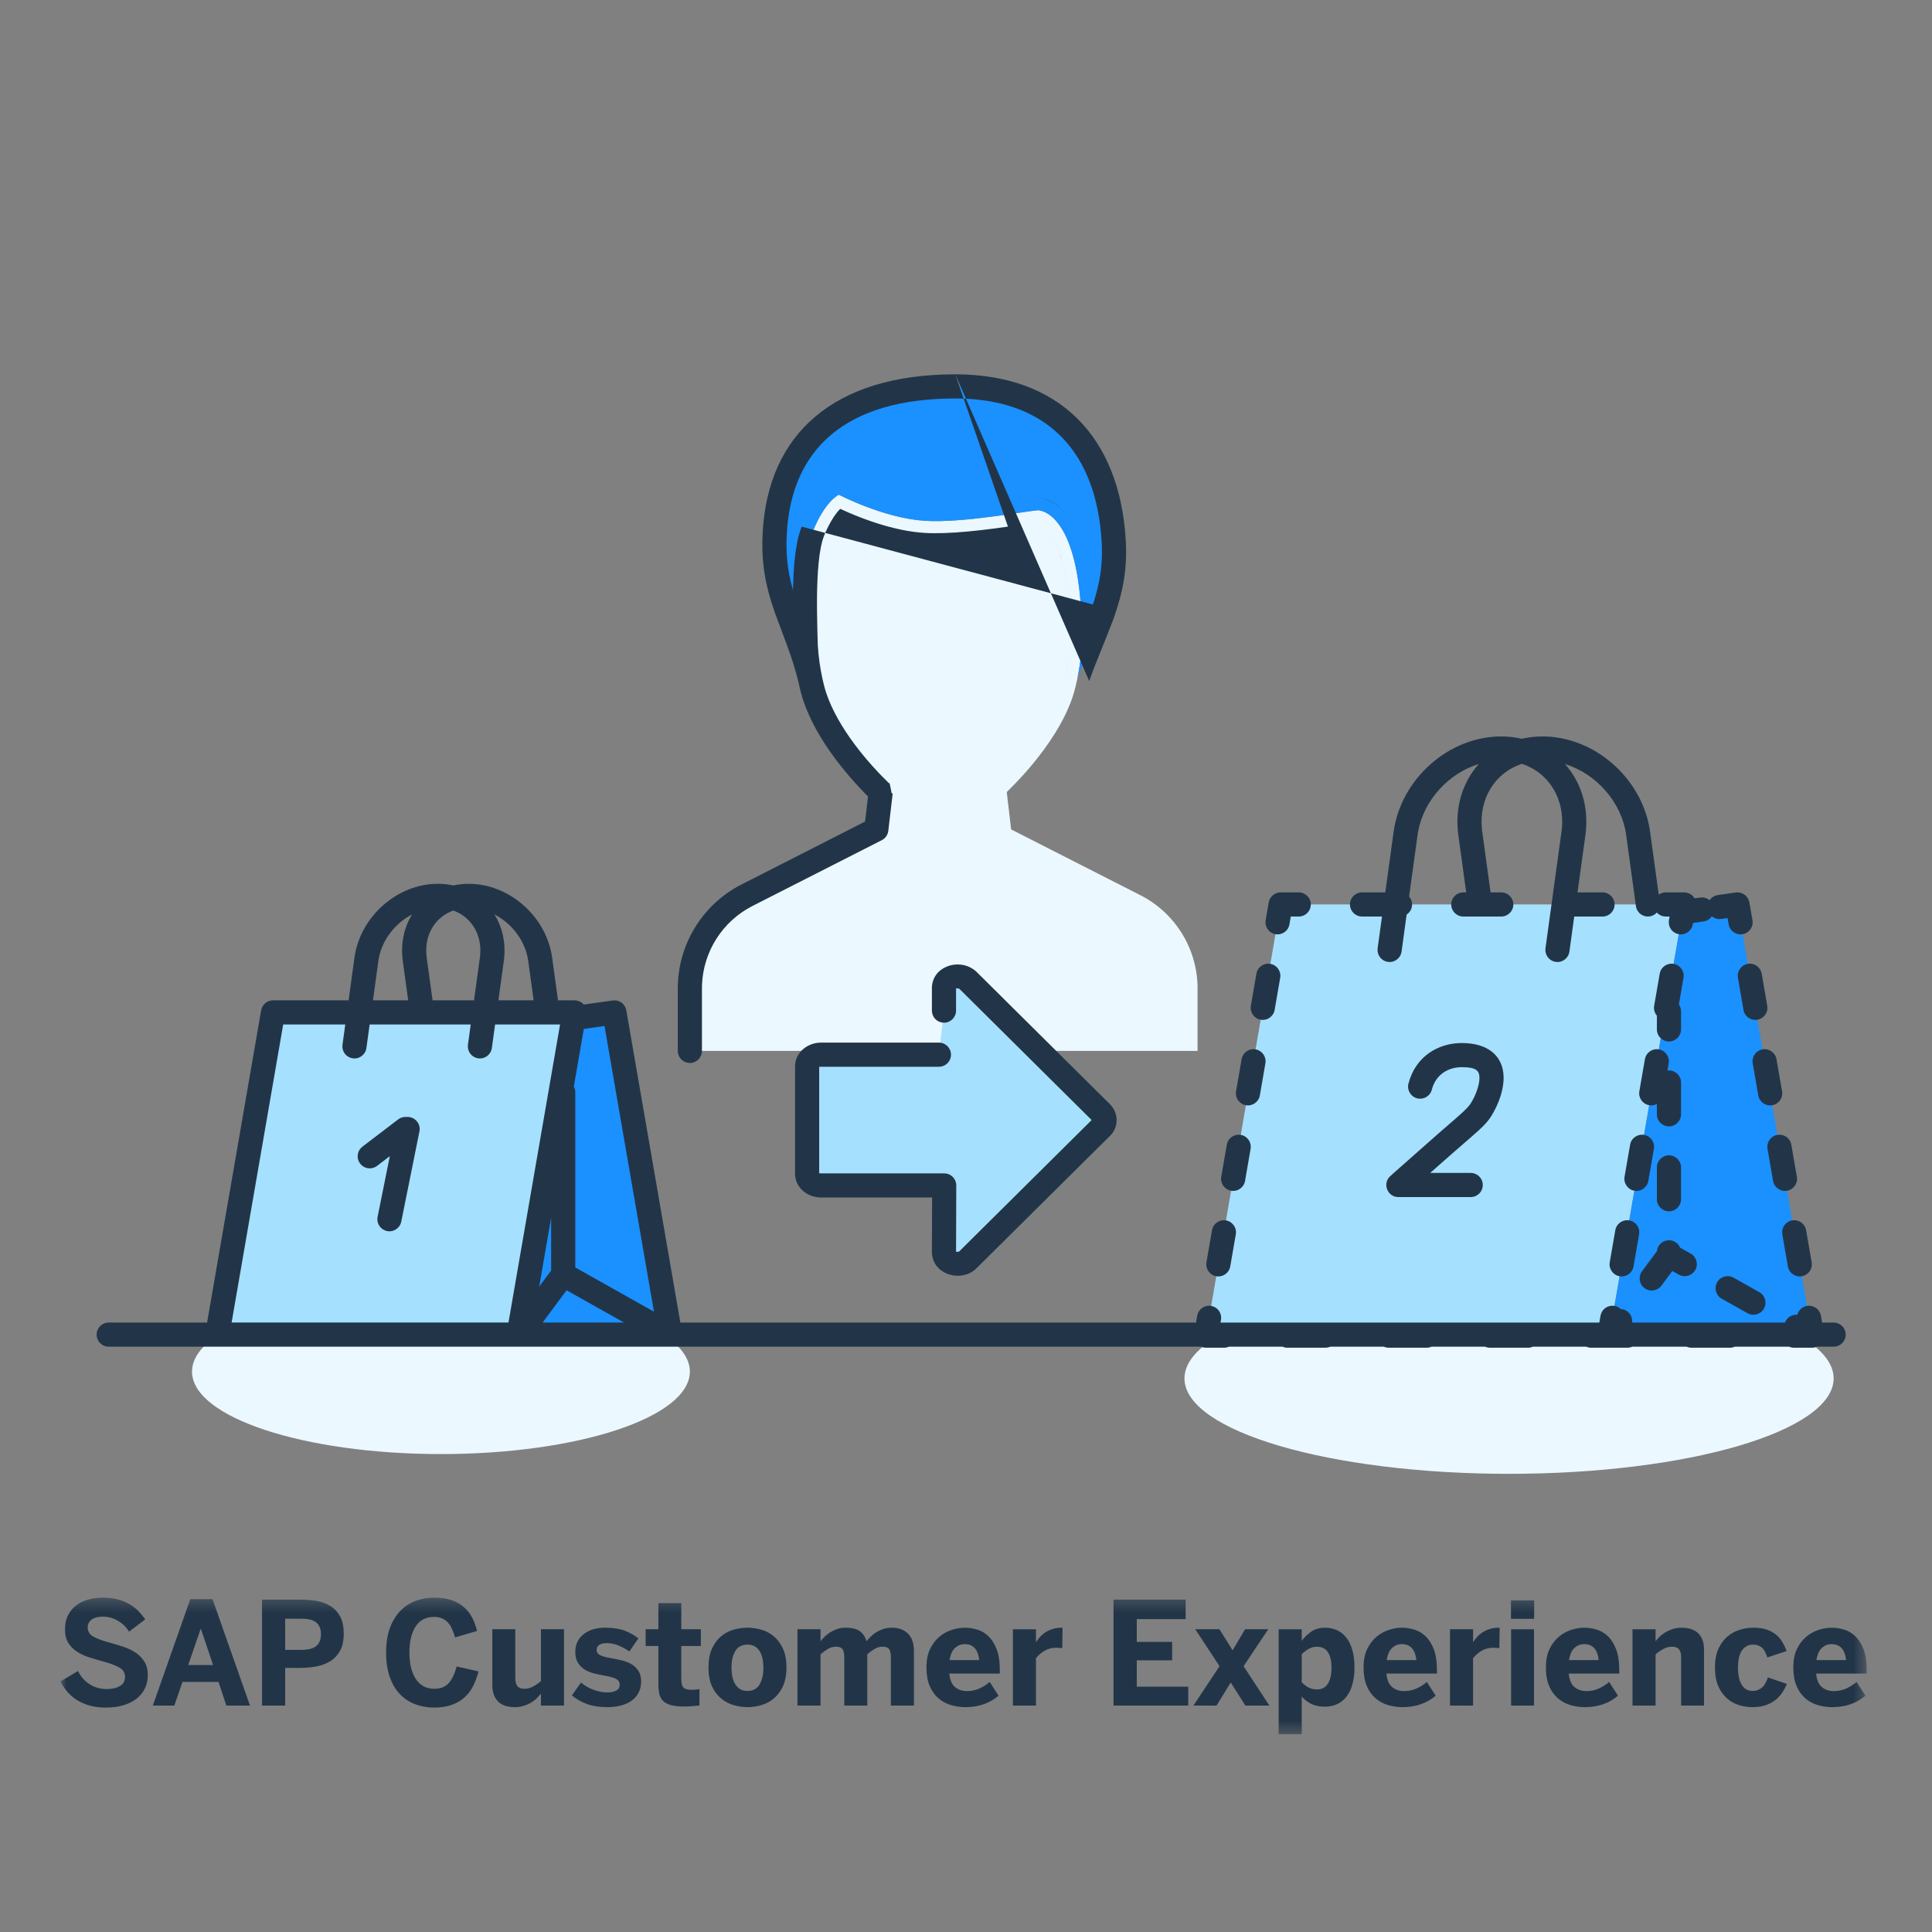 <svg width="160" height="160" viewBox="0 0 160 160" fill="none" xmlns="http://www.w3.org/2000/svg">
<rect x="0" y="0" width="160" height="160" fill="#808080" stroke="none"/>
<path fill-rule="evenodd" clip-rule="evenodd" d="M18.09 110.528H54.944C56.34 111.449 57.132 112.488 57.132 113.59C57.132 117.362 47.902 120.42 36.517 120.42C25.132 120.42 15.902 117.362 15.902 113.59C15.902 112.488 16.693 111.449 18.09 110.528ZM100.944 110.612H149C150.821 111.677 151.854 112.88 151.854 114.154C151.854 118.518 139.818 122.056 124.973 122.056C110.127 122.056 98.092 118.518 98.092 114.154C98.092 112.88 99.123 111.677 100.944 110.612Z" fill="#EBF8FF"/>
<mask id="mask0_1698_14281" style="mask-type:luminance" maskUnits="userSpaceOnUse" x="5" y="132" width="150" height="12">
<path fill-rule="evenodd" clip-rule="evenodd" d="M5 132.309H154.59V143.62H5V132.309Z" fill="white"/>
</mask>
<g mask="url(#mask0_1698_14281)">
<path fill-rule="evenodd" clip-rule="evenodd" d="M127.052 132.537V134.065H125.131V132.537H127.051H127.052ZM24.936 134.054H23.616V136.634H24.936C25.535 136.634 25.958 136.524 26.206 136.304C26.456 136.084 26.58 135.761 26.58 135.333C26.58 134.923 26.457 134.608 26.213 134.386C25.967 134.164 25.542 134.054 24.936 134.054ZM151.675 136.16C151.377 136.16 151.114 136.263 150.885 136.47C150.656 136.676 150.503 137.012 150.43 137.48H152.884C152.791 136.599 152.388 136.16 151.674 136.16H151.675ZM116.086 136.16C115.789 136.16 115.527 136.263 115.296 136.47C115.067 136.676 114.915 137.012 114.841 137.48H117.296C117.203 136.599 116.8 136.16 116.086 136.16ZM79.886 136.16C79.589 136.16 79.325 136.263 79.096 136.47C78.866 136.676 78.714 137.012 78.641 137.48H81.095C81.002 136.599 80.599 136.16 79.885 136.16H79.886ZM131.186 136.16C130.889 136.16 130.625 136.263 130.397 136.47C130.166 136.676 130.014 137.012 129.942 137.48H132.395C132.302 136.599 131.9 136.16 131.185 136.16H131.186ZM16.639 134.904H16.616L15.586 137.89H17.647L16.64 134.904H16.639ZM109.049 136.374C108.802 136.374 108.573 136.438 108.361 136.565C108.149 136.692 107.963 136.835 107.805 136.993V139.326C108.009 139.522 108.208 139.669 108.402 139.766C108.593 139.862 108.818 139.91 109.073 139.91C109.473 139.91 109.774 139.752 109.972 139.435C110.171 139.119 110.27 138.672 110.27 138.093C110.27 137.564 110.173 137.144 109.978 136.837C109.783 136.529 109.473 136.374 109.049 136.374ZM61.909 136.2C61.449 136.2 61.113 136.376 60.899 136.726C60.685 137.078 60.578 137.537 60.578 138.105C60.578 138.367 60.602 138.616 60.65 138.854C60.699 139.091 60.776 139.297 60.881 139.47C60.987 139.643 61.124 139.782 61.29 139.885C61.455 139.986 61.662 140.038 61.91 140.038C62.356 140.038 62.687 139.86 62.902 139.505C63.115 139.15 63.222 138.683 63.222 138.105C63.223 137.857 63.199 137.61 63.15 137.367C63.109 137.152 63.031 136.945 62.919 136.757C62.819 136.589 62.679 136.448 62.511 136.347C62.327 136.245 62.119 136.194 61.909 136.201V136.2ZM87.999 134.8L87.97 136.496C87.805 136.475 87.639 136.463 87.472 136.461C87.125 136.453 86.783 136.543 86.486 136.721C86.222 136.881 85.989 137.084 85.794 137.323V141.247H83.884V134.927H85.794V135.987H85.806C85.899 135.842 86.003 135.704 86.118 135.576C86.241 135.435 86.388 135.31 86.558 135.196C86.728 135.082 86.925 134.988 87.152 134.913C87.405 134.833 87.669 134.795 87.935 134.8H87.999ZM139.287 134.8C139.553 134.8 139.799 134.836 140.026 134.907C140.251 134.977 140.446 135.087 140.608 135.234C140.769 135.38 140.895 135.57 140.987 135.801C141.076 136.033 141.122 136.31 141.122 136.634V141.247H139.224V137.242C139.224 136.957 139.166 136.741 139.053 136.594C138.94 136.447 138.747 136.374 138.477 136.374C138.227 136.374 137.989 136.433 137.763 136.554C137.537 136.674 137.318 136.824 137.107 137.004V141.247H135.197V134.927H137.107V135.923C137.209 135.787 137.323 135.659 137.447 135.541C137.755 135.25 138.126 135.033 138.531 134.907C138.758 134.836 139.01 134.8 139.287 134.8ZM125.142 141.247H127.04V134.927H125.142V141.247ZM24.89 132.474C25.34 132.473 25.79 132.511 26.233 132.586C26.64 132.651 27.03 132.797 27.379 133.015C27.711 133.224 27.975 133.511 28.172 133.874C28.368 134.236 28.466 134.707 28.466 135.286C28.466 135.876 28.362 136.356 28.154 136.724C27.946 137.094 27.669 137.382 27.324 137.59C26.978 137.798 26.59 137.94 26.161 138.015C25.732 138.09 25.297 138.128 24.861 138.128H23.617V141.248H21.7V132.474H24.89ZM17.6 132.438L20.703 141.248H18.746L18.098 139.291H15.112L14.435 141.247H12.657L15.759 132.438H17.599H17.6ZM98.189 132.473V134.087H94.143V135.973H97.072V137.501H94.143V139.683H98.404V141.246H92.216V132.473H98.19H98.189ZM124.198 134.799L124.169 136.495C124.141 136.489 124.113 136.485 124.083 136.483L123.941 136.472C123.851 136.465 123.762 136.461 123.672 136.46C123.293 136.46 122.964 136.547 122.685 136.72C122.422 136.88 122.188 137.083 121.993 137.322V141.246H120.083V134.926H121.993V135.986H122.005C122.089 135.85 122.194 135.713 122.318 135.575C122.441 135.434 122.587 135.309 122.757 135.195C123.166 134.928 123.646 134.789 124.134 134.799H124.198ZM73.843 134.799C74.156 134.799 74.428 134.846 74.662 134.94C75.11 135.116 75.45 135.49 75.582 135.953C75.654 136.186 75.689 136.446 75.689 136.732V141.246H73.779V137.241C73.779 136.956 73.734 136.74 73.643 136.593C73.553 136.446 73.368 136.373 73.09 136.373C72.855 136.373 72.637 136.433 72.437 136.553C72.236 136.673 72.032 136.823 71.823 137.003V141.246H69.92V137.241C69.92 136.956 69.875 136.74 69.784 136.593C69.694 136.446 69.509 136.373 69.231 136.373C68.991 136.373 68.772 136.433 68.571 136.553C68.371 136.673 68.164 136.823 67.952 137.003V141.246H66.042V134.926H67.952V135.922C68.045 135.798 68.159 135.671 68.294 135.54C68.59 135.255 68.945 135.038 69.333 134.906C69.543 134.835 69.773 134.799 70.024 134.799C70.553 134.799 70.952 134.899 71.222 135.099C71.492 135.301 71.67 135.575 71.755 135.922C71.851 135.806 71.966 135.681 72.099 135.546C72.232 135.41 72.387 135.288 72.565 135.178C72.742 135.068 72.936 134.977 73.146 134.906C73.371 134.832 73.607 134.796 73.844 134.799H73.843ZM100.987 134.926L102.081 136.669L103.112 134.926H105.032L102.99 137.988L105.124 141.246H103.134L101.924 139.336L100.749 141.246H98.833L100.998 137.988L98.985 134.926H100.987ZM56.422 132.762V134.926H58.042V136.316H56.422V139.053C56.422 139.392 56.481 139.625 56.598 139.753C56.716 139.88 56.948 139.943 57.296 139.943C57.408 139.943 57.524 139.938 57.646 139.927C57.767 139.915 57.861 139.896 57.926 139.869V141.235C57.751 141.262 57.573 141.281 57.396 141.293L57.018 141.316C56.903 141.323 56.787 141.326 56.671 141.327C56.204 141.327 55.828 141.286 55.542 141.203C55.256 141.12 55.04 140.999 54.891 140.841C54.741 140.679 54.639 140.478 54.596 140.262C54.545 140.001 54.521 139.735 54.524 139.469V136.315H53.47V134.926H54.523V132.762H56.421H56.422ZM61.909 134.799C62.286 134.799 62.667 134.853 63.051 134.964C63.435 135.074 63.78 135.257 64.087 135.514C64.394 135.771 64.644 136.11 64.839 136.532C65.034 136.955 65.132 137.474 65.132 138.092C65.132 138.709 65.034 139.227 64.839 139.646C64.667 140.035 64.41 140.381 64.087 140.658C63.784 140.913 63.431 141.101 63.051 141.211C62.68 141.321 62.295 141.378 61.908 141.379C61.526 141.379 61.142 141.323 60.756 141.211C60.374 141.101 60.02 140.913 59.715 140.658C59.391 140.382 59.134 140.036 58.962 139.646C58.769 139.227 58.672 138.709 58.672 138.092C58.672 137.474 58.769 136.955 58.962 136.532C59.155 136.11 59.406 135.771 59.715 135.513C60.023 135.257 60.368 135.073 60.75 134.963C61.132 134.852 61.518 134.799 61.908 134.799H61.909ZM145.209 134.799C145.638 134.799 146.006 134.851 146.316 134.959C146.623 135.064 146.884 135.206 147.096 135.384C147.308 135.56 147.483 135.766 147.616 136C147.752 136.233 147.868 136.476 147.964 136.732L146.362 137.264C146.235 136.859 146.076 136.58 145.886 136.428C145.687 136.272 145.439 136.191 145.186 136.2C144.82 136.19 144.473 136.37 144.269 136.676C144.043 136.996 143.931 137.471 143.931 138.103C143.931 138.389 143.954 138.649 144.002 138.882C144.052 139.116 144.124 139.319 144.222 139.492C144.322 139.666 144.448 139.8 144.602 139.894C144.756 139.989 144.943 140.037 145.162 140.037C145.418 140.037 145.656 139.956 145.875 139.794C146.095 139.631 146.273 139.338 146.407 138.914L147.988 139.458C147.88 139.707 147.75 139.947 147.6 140.173C147.445 140.407 147.252 140.615 147.031 140.789C146.787 140.975 146.516 141.12 146.225 141.217C145.915 141.325 145.549 141.379 145.129 141.379C144.758 141.379 144.389 141.323 144.019 141.211C143.653 141.1 143.314 140.911 143.026 140.658C142.713 140.378 142.467 140.032 142.304 139.646C142.119 139.227 142.027 138.709 142.027 138.092C142.027 137.459 142.126 136.932 142.327 136.509C142.528 136.087 142.785 135.749 143.097 135.496C143.401 135.249 143.751 135.065 144.127 134.958C144.479 134.854 144.843 134.801 145.209 134.798V134.799ZM131.197 134.799C131.52 134.799 131.856 134.849 132.201 134.946C132.545 135.045 132.859 135.224 133.138 135.485C133.418 135.745 133.649 136.102 133.829 136.558C134.011 137.013 134.101 137.599 134.101 138.318V138.6H129.917C129.967 139.121 130.124 139.493 130.389 139.715C130.654 139.936 130.987 140.048 131.387 140.048C131.765 140.048 132.118 139.971 132.448 139.817C132.775 139.662 133.047 139.487 133.262 139.29L133.997 140.43C133.253 141.063 132.337 141.38 131.248 141.38C130.836 141.38 130.435 141.321 130.048 141.206C129.669 141.095 129.319 140.904 129.018 140.647C128.703 140.369 128.457 140.022 128.297 139.634C128.115 139.216 128.025 138.701 128.025 138.092C128.025 137.474 128.129 136.957 128.337 136.538C128.546 136.12 128.808 135.782 129.124 135.525C129.428 135.274 129.779 135.086 130.155 134.969C130.526 134.856 130.872 134.799 131.197 134.799ZM79.896 134.799C80.22 134.799 80.555 134.849 80.9 134.946C81.245 135.045 81.558 135.224 81.838 135.485C82.118 135.745 82.348 136.102 82.53 136.558C82.711 137.013 82.801 137.599 82.801 138.318V138.6H78.617C78.667 139.121 78.824 139.493 79.088 139.715C79.353 139.936 79.686 140.048 80.088 140.048C80.465 140.048 80.818 139.971 81.147 139.817C81.474 139.662 81.746 139.487 81.962 139.29L82.698 140.43C81.953 141.063 81.037 141.38 79.948 141.38C79.535 141.38 79.135 141.321 78.748 141.206C78.369 141.095 78.018 140.904 77.718 140.647C77.418 140.391 77.178 140.053 76.996 139.634C76.816 139.216 76.724 138.701 76.724 138.092C76.724 137.474 76.829 136.957 77.037 136.538C77.224 136.147 77.492 135.802 77.824 135.525C78.129 135.275 78.478 135.086 78.854 134.969C79.191 134.861 79.542 134.804 79.896 134.799ZM50.097 134.799C50.745 134.799 51.282 134.878 51.709 135.036C52.135 135.194 52.521 135.41 52.869 135.684L52.122 136.766C51.827 136.561 51.51 136.391 51.176 136.258C50.886 136.141 50.577 136.08 50.265 136.078C49.987 136.078 49.775 136.127 49.628 136.225C49.488 136.312 49.404 136.468 49.408 136.633C49.408 136.823 49.498 136.965 49.678 137.061C49.856 137.159 50.143 137.242 50.537 137.31C50.845 137.365 51.154 137.427 51.462 137.499C51.771 137.57 52.045 137.675 52.284 137.814C52.524 137.953 52.718 138.137 52.869 138.367C53.019 138.597 53.095 138.889 53.095 139.244C53.095 139.622 53.017 139.948 52.863 140.222C52.714 140.49 52.503 140.718 52.247 140.887C51.99 141.057 51.694 141.182 51.358 141.26C51.015 141.341 50.664 141.381 50.311 141.38C49.617 141.38 49.031 141.286 48.557 141.098C48.123 140.934 47.718 140.701 47.359 140.407L48.118 139.337C48.403 139.591 48.743 139.792 49.138 139.936C49.534 140.085 49.925 140.158 50.311 140.158C50.611 140.158 50.855 140.106 51.04 140.002C51.216 139.915 51.324 139.734 51.318 139.539C51.329 139.338 51.223 139.149 51.046 139.053C50.864 138.948 50.556 138.858 50.12 138.781C49.821 138.726 49.522 138.664 49.226 138.592C48.947 138.527 48.679 138.42 48.433 138.272C48.202 138.131 48.007 137.937 47.863 137.707C47.716 137.473 47.643 137.172 47.643 136.802C47.643 136.485 47.705 136.202 47.828 135.953C47.949 135.707 48.126 135.492 48.343 135.325C48.563 135.155 48.822 135.025 49.118 134.934C49.416 134.845 49.742 134.799 50.097 134.799ZM42.674 134.926V138.984C42.674 139.268 42.731 139.486 42.847 139.634C42.963 139.783 43.154 139.857 43.42 139.857C43.675 139.857 43.915 139.797 44.14 139.675C44.367 139.553 44.585 139.402 44.798 139.221V134.926H46.708V141.246H44.798V140.262C44.69 140.394 44.575 140.52 44.453 140.641C44.32 140.775 44.163 140.894 43.982 141.003C43.79 141.116 43.585 141.207 43.371 141.273C43.127 141.347 42.872 141.383 42.616 141.379C42.349 141.379 42.103 141.345 41.878 141.278C41.66 141.215 41.459 141.102 41.29 140.951C41.118 140.792 40.987 140.595 40.905 140.375C40.809 140.107 40.763 139.823 40.77 139.539V134.926H42.674ZM116.096 134.799C116.421 134.799 116.755 134.849 117.101 134.946C117.447 135.045 117.758 135.224 118.038 135.485C118.319 135.745 118.548 136.102 118.731 136.558C118.91 137.013 119.002 137.599 119.002 138.318V138.6H114.818C114.867 139.121 115.025 139.493 115.289 139.715C115.553 139.936 115.886 140.048 116.287 140.048C116.665 140.048 117.018 139.971 117.347 139.817C117.675 139.662 117.948 139.487 118.162 139.29L118.899 140.43C118.154 141.063 117.237 141.38 116.149 141.38C115.737 141.38 115.336 141.321 114.948 141.206C114.57 141.095 114.218 140.904 113.918 140.647C113.604 140.369 113.357 140.022 113.198 139.634C113.015 139.216 112.924 138.701 112.924 138.092C112.924 137.474 113.03 136.957 113.238 136.538C113.447 136.12 113.708 135.782 114.025 135.525C114.328 135.275 114.678 135.086 115.054 134.969C115.425 134.856 115.773 134.799 116.096 134.799ZM151.685 134.799C152.009 134.799 152.343 134.849 152.69 134.946C153.034 135.045 153.347 135.224 153.627 135.485C153.907 135.745 154.137 136.102 154.319 136.558C154.499 137.013 154.59 137.599 154.59 138.318V138.6H150.406C150.456 139.121 150.614 139.493 150.878 139.715C151.142 139.936 151.474 140.048 151.875 140.048C152.254 140.048 152.608 139.971 152.935 139.817C153.263 139.662 153.535 139.487 153.751 139.29L154.487 140.43C153.741 141.063 152.825 141.38 151.738 141.38C151.324 141.38 150.924 141.321 150.536 141.206C150.157 141.095 149.806 140.904 149.506 140.647C149.192 140.369 148.946 140.022 148.786 139.634C148.604 139.216 148.513 138.701 148.513 138.092C148.513 137.474 148.618 136.957 148.826 136.538C149.034 136.12 149.296 135.782 149.614 135.525C149.917 135.274 150.267 135.086 150.643 134.969C150.981 134.861 151.331 134.804 151.685 134.799ZM35.955 132.309C36.506 132.309 36.984 132.379 37.387 132.516C37.79 132.652 38.135 132.846 38.42 133.097C38.706 133.348 38.935 133.641 39.11 133.976C39.282 134.313 39.415 134.677 39.508 135.071L37.685 135.602C37.621 135.367 37.538 135.136 37.439 134.912C37.354 134.716 37.238 134.535 37.095 134.376C36.96 134.229 36.797 134.112 36.615 134.032C36.403 133.943 36.174 133.9 35.943 133.907C35.272 133.907 34.764 134.171 34.421 134.697C34.078 135.224 33.906 135.941 33.906 136.847C33.906 137.774 34.084 138.507 34.439 139.047C34.793 139.587 35.303 139.857 35.966 139.857C36.487 139.857 36.886 139.7 37.164 139.385C37.442 139.071 37.66 138.613 37.818 138.011L39.63 138.416C39.518 138.856 39.37 139.26 39.184 139.628C39.006 139.988 38.761 140.31 38.461 140.578C38.164 140.842 37.81 141.048 37.399 141.194C36.987 141.341 36.506 141.414 35.955 141.414C35.416 141.419 34.88 141.324 34.375 141.134C33.896 140.951 33.464 140.663 33.11 140.291C32.753 139.917 32.475 139.444 32.274 138.871C32.074 138.297 31.974 137.623 31.974 136.848C31.974 136.091 32.075 135.428 32.279 134.86C32.484 134.29 32.767 133.816 33.128 133.435C33.488 133.056 33.912 132.773 34.398 132.588C34.896 132.4 35.424 132.307 35.955 132.309ZM8.542 132.309C8.993 132.309 9.399 132.36 9.757 132.458C10.117 132.556 10.438 132.688 10.724 132.853C11.009 133.019 11.258 133.212 11.471 133.43C11.682 133.648 11.868 133.875 12.026 134.11L10.689 135.129C10.46 134.753 10.139 134.441 9.757 134.223C9.386 134.002 8.962 133.885 8.53 133.884C8.121 133.884 7.808 133.966 7.59 134.128C7.382 134.272 7.259 134.511 7.263 134.764C7.263 135.111 7.419 135.37 7.732 135.54C8.044 135.71 8.488 135.874 9.062 136.032C9.452 136.136 9.836 136.251 10.215 136.376C10.592 136.501 10.932 136.664 11.233 136.865C11.534 137.065 11.777 137.316 11.963 137.618C12.147 137.918 12.24 138.295 12.24 138.746C12.24 139.1 12.17 139.439 12.032 139.758C11.892 140.078 11.682 140.361 11.398 140.607C11.115 140.851 10.752 141.047 10.31 141.194C9.868 141.341 9.343 141.414 8.733 141.414C8.258 141.414 7.827 141.36 7.44 141.252C7.073 141.153 6.723 141.003 6.398 140.806C6.097 140.622 5.825 140.392 5.593 140.126C5.362 139.86 5.163 139.567 5 139.255L6.458 138.387C6.701 138.869 7.03 139.239 7.445 139.495C7.86 139.752 8.32 139.88 8.825 139.88C9.277 139.88 9.645 139.797 9.928 139.631C10.211 139.466 10.354 139.213 10.354 138.874C10.354 138.541 10.202 138.287 9.899 138.109C9.596 137.932 9.155 137.764 8.576 137.606C8.183 137.498 7.796 137.384 7.416 137.264C7.056 137.153 6.712 136.995 6.392 136.795C6.095 136.608 5.844 136.357 5.657 136.059C5.47 135.763 5.377 135.385 5.377 134.926C5.377 134.516 5.453 134.151 5.607 133.826C5.762 133.503 5.977 133.227 6.253 133.001C6.529 132.776 6.86 132.605 7.248 132.487C7.669 132.364 8.105 132.305 8.542 132.309ZM109.748 134.8C110.103 134.8 110.43 134.87 110.728 135.008C111.029 135.148 111.285 135.352 111.498 135.624C111.713 135.897 111.878 136.238 111.996 136.649C112.114 137.058 112.173 137.537 112.173 138.081C112.173 138.625 112.114 139.1 111.996 139.508C111.898 139.878 111.727 140.224 111.493 140.529C111.288 140.793 111.023 141.003 110.718 141.14C110.418 141.273 110.086 141.34 109.72 141.34C109.295 141.34 108.928 141.266 108.62 141.123C108.308 140.975 108.03 140.764 107.804 140.501V143.62H105.894V134.927H107.804V135.887C108.008 135.607 108.267 135.355 108.579 135.133C108.892 134.911 109.281 134.8 109.749 134.8H109.748Z" fill="#223548"/>
</g>
<path fill-rule="evenodd" clip-rule="evenodd" d="M99.178 87.032V81.86C99.178 78.6 97.348 75.616 94.443 74.137L83.738 68.689L83.374 65.595C83.365 65.567 87.381 61.938 88.808 57.78C89.181 56.694 89.564 54.725 89.6 53.018C89.626 42.14 85.952 42.257 85.952 42.257C84.88 42.335 79.778 43.323 76.629 43.133C73.211 42.928 69.466 40.968 69.466 40.968C69.466 40.968 68.347 41.465 67.321 43.989C66.48 46.06 66.66 50.756 66.709 53.018C66.745 54.725 67.128 56.694 67.501 57.78C68.928 61.938 72.944 65.567 72.935 65.595L72.572 68.689L61.866 74.137C58.961 75.616 57.131 78.6 57.131 81.86V87.032" fill="#EBF8FF"/>
<path fill-rule="evenodd" clip-rule="evenodd" d="M67.106 56.282C66.894 55.282 66.733 54.098 66.71 53.017C66.662 50.756 66.481 46.059 67.322 43.989C68.347 41.464 69.466 40.968 69.466 40.968C69.466 40.968 73.212 42.927 76.629 43.133C79.778 43.322 84.88 42.334 85.954 42.256C85.954 42.256 89.626 42.14 89.6 53.017C89.579 54.049 89.43 55.172 89.234 56.142H89.234C90.743 51.845 92.501 49.313 92.23 44.765C91.754 36.848 87.281 32 79.112 32C68.746 32 64.525 37.334 64.162 44.141C63.888 49.274 65.903 51.4 67.1 56.282H67.106Z" fill="#1B90FF"/>
<path fill-rule="evenodd" clip-rule="evenodd" d="M106.057 74.903H139.456L133.276 110.612H99.878L106.057 74.903ZM22.611 83.843H47.57L42.952 110.528H17.993L22.611 83.843Z" fill="#A6E0FF"/>
<path fill-rule="evenodd" clip-rule="evenodd" d="M150.07 110.612L143.89 74.903L139.455 75.531V74.903L133.276 110.612H150.07ZM55.502 110.528L50.884 83.843L47.571 84.313V83.843L42.952 110.528H55.502Z" fill="#1B90FF"/>
<path fill-rule="evenodd" clip-rule="evenodd" d="M77.758 87.344H68C67.361 87.344 66.842 87.78 66.842 88.318V97.198C66.842 97.736 67.361 98.172 68 98.172H78.195L78.176 103.68C78.176 104.564 79.427 104.991 80.145 104.345L91.156 93.423C91.573 93.049 91.573 92.468 91.156 92.093L80.145 81.171C79.427 80.525 78.176 80.952 78.176 81.836V83.696" fill="#A6E0FF"/>
<path fill-rule="evenodd" clip-rule="evenodd" d="M63.163 44.088C63.598 35.96 69.039 31 79.112 31L79.808 33.013C79.58 33.005 79.348 33 79.112 33C70.085 33 65.537 37.146 65.16 44.195C65.073 45.821 65.208 47.133 65.589 48.568L65.67 48.862L65.674 48.698L65.677 48.599C65.697 47.826 65.736 47.119 65.798 46.479C65.901 45.404 66.067 44.519 66.314 43.827L66.314 43.825C66.34 43.752 66.367 43.681 66.395 43.613L68.345 44.134C68.317 44.199 68.289 44.266 68.261 44.333L68.248 44.366L68.245 44.373C68.042 44.877 67.893 45.633 67.797 46.6C67.773 46.836 67.753 47.085 67.735 47.345L67.71 47.804L67.694 48.16L67.677 48.612L67.676 48.653L67.675 48.683L67.667 49.089L67.662 49.469L67.66 49.715L67.66 50.124L67.661 50.371L67.665 50.754L67.674 51.304L67.688 52.046L67.691 52.186L67.725 53.402C67.75 53.87 67.8 54.364 67.869 54.852C67.927 55.264 68 55.677 68.084 56.076C68.089 56.1 68.094 56.125 68.097 56.148C68.202 56.64 68.322 57.09 68.448 57.455C68.913 58.812 69.719 60.224 70.773 61.638C71.394 62.471 72.06 63.25 72.739 63.969L72.962 64.202L73.639 64.881L73.65 64.845C73.651 64.843 73.653 64.842 73.654 64.841L73.665 64.854L73.679 64.9L73.73 65.124L73.847 65.701L73.929 65.711L73.566 68.805C73.532 69.096 73.373 69.355 73.133 69.517L73.026 69.58L62.32 75.028C59.833 76.294 58.237 78.807 58.137 81.582L58.132 81.86V87.032C58.132 87.584 57.684 88.032 57.132 88.032C56.619 88.032 56.196 87.646 56.138 87.148L56.132 87.032V81.86C56.132 78.328 58.058 75.086 61.138 73.391L61.413 73.246L71.641 68.039L71.886 65.96L71.64 65.711L71.285 65.342C70.556 64.571 69.841 63.734 69.169 62.833C68.002 61.267 67.097 59.682 66.556 58.105C66.395 57.637 66.245 57.068 66.118 56.453C65.853 55.392 65.543 54.426 65.11 53.253L64.22 50.875C63.368 48.484 63.029 46.596 63.163 44.088ZM87.029 49.13L68.345 44.134L68.37 44.076C68.402 44.004 68.434 43.933 68.466 43.864L68.59 43.608C68.92 42.947 69.258 42.468 69.582 42.137L69.758 42.218C70.338 42.485 70.976 42.75 71.653 42.998C73.026 43.502 74.382 43.87 75.668 44.043C75.975 44.084 76.275 44.114 76.569 44.132C77.576 44.192 78.796 44.145 80.224 44.01C80.886 43.948 81.574 43.868 82.317 43.771L83.196 43.65L83.473 43.611L79.808 33.013C79.871 33.015 79.933 33.018 79.995 33.021L87.029 49.13ZM88.457 49.513L87.029 49.13L88.6 52.73C88.601 52.824 88.601 52.919 88.6 53.015C88.599 53.096 88.596 53.178 88.593 53.262C88.596 53.179 88.599 53.096 88.601 53.015C88.601 52.919 88.601 52.824 88.6 52.73L90.204 56.401C90.297 56.137 90.394 55.872 90.497 55.599L90.732 54.991L91.664 52.667L92.122 51.494L92.22 51.231C93.034 48.959 93.367 47.038 93.228 44.706C92.71 36.077 87.639 31 79.112 31L79.995 33.021C86.887 33.346 90.794 37.533 91.231 44.825L91.251 45.257C91.301 46.82 91.097 48.18 90.622 49.706L90.507 50.061L88.458 49.513C88.228 47.048 87.733 45.339 87.062 44.276L87.072 44.291C87.739 45.364 88.229 47.071 88.457 49.513ZM88.457 49.513L88.458 49.513C88.547 50.469 88.596 51.539 88.6 52.73L88.6 52.73C88.596 51.54 88.547 50.47 88.457 49.513ZM88.254 55.945C88.367 55.385 88.456 54.811 88.516 54.259C88.453 54.847 88.358 55.448 88.244 56.004C88.247 55.984 88.25 55.965 88.254 55.945ZM66.652 43.021C66.608 43.116 66.565 43.213 66.522 43.311C66.565 43.213 66.608 43.116 66.652 43.022C67.117 42.022 67.629 41.27 68.159 40.734L68.159 40.733C67.629 41.27 67.117 42.022 66.652 43.021ZM70.184 40.209L70.159 40.196L70.245 40.237L70.184 40.209ZM70.59 40.4L70.525 40.369L70.978 40.573C70.846 40.515 70.716 40.458 70.59 40.4ZM80.036 42.019C79.55 42.065 79.091 42.1 78.662 42.123C79.091 42.1 79.55 42.065 80.036 42.019C80.685 41.958 81.364 41.879 82.101 41.782L82.061 41.788C81.34 41.883 80.673 41.959 80.036 42.019ZM85.996 41.257L85.969 41.257L85.972 41.257L85.996 41.257ZM86.038 41.258L86.007 41.257L86.023 41.258L86.038 41.258ZM86.973 41.513C86.642 41.357 86.343 41.282 86.095 41.262C86.959 41.328 87.944 41.907 88.77 43.234C88.796 43.276 88.822 43.319 88.847 43.362C88.767 43.227 88.684 43.098 88.599 42.974C88.109 42.267 87.555 41.789 86.973 41.513ZM139.421 73.903C139.451 73.903 139.482 73.903 139.513 73.905C139.548 73.907 139.582 73.911 139.615 73.916C139.891 73.958 140.149 74.106 140.305 74.352L140.33 74.397L140.801 74.331C141.091 74.29 141.37 74.378 141.579 74.551C141.711 74.357 141.911 74.21 142.151 74.147L142.265 74.124L143.75 73.914C144.247 73.844 144.712 74.151 144.85 74.622L144.876 74.733L145.132 76.211C145.226 76.755 144.861 77.273 144.317 77.367C143.812 77.455 143.329 77.147 143.188 76.666L143.161 76.553L143.07 76.03L142.545 76.104C142.255 76.145 141.977 76.057 141.768 75.884C141.635 76.079 141.435 76.226 141.196 76.289L141.081 76.312L140.206 76.435L140.186 76.552C140.103 77.028 139.697 77.367 139.232 77.381C139.203 77.382 139.174 77.382 139.146 77.38C139.107 77.378 139.068 77.374 139.03 77.367C138.524 77.279 138.174 76.827 138.202 76.327L138.215 76.211L138.267 75.903L137.956 75.903C137.661 75.903 137.396 75.776 137.213 75.573C137.061 75.742 136.85 75.861 136.607 75.894C136.099 75.964 135.627 75.639 135.503 75.154L135.48 75.039L134.673 69.16C134.296 66.407 132.17 64.061 129.6 63.272C130.889 64.711 131.563 66.71 131.326 68.916L131.296 69.159L130.645 73.903H132.715C133.267 73.903 133.715 74.351 133.715 74.903C133.715 75.456 133.267 75.903 132.715 75.903H130.37L129.972 78.805C129.897 79.353 129.392 79.735 128.845 79.66C128.337 79.591 127.971 79.15 127.981 78.65L127.99 78.534L129.314 68.888C129.68 66.221 128.291 64.003 126.034 63.257C123.839 63.982 122.465 66.101 122.728 68.67L122.754 68.888L123.443 73.903H124.329C124.881 73.903 125.329 74.351 125.329 74.903C125.329 75.456 124.881 75.903 124.329 75.903H122.585C122.575 75.904 122.564 75.904 122.554 75.903H121.184C120.632 75.903 120.184 75.456 120.184 74.903C120.184 74.351 120.632 73.903 121.184 73.903H121.424L120.773 69.16C120.457 66.858 121.133 64.764 122.468 63.272C119.97 64.038 117.891 66.276 117.431 68.929L117.395 69.159L116.697 74.247C116.85 74.422 116.943 74.652 116.943 74.903C116.943 75.253 116.764 75.56 116.492 75.739L116.072 78.805C115.997 79.353 115.492 79.735 114.945 79.66C114.437 79.591 114.071 79.151 114.081 78.65L114.09 78.534L114.451 75.903H112.798C112.246 75.903 111.798 75.456 111.798 74.903C111.798 74.351 112.246 73.903 112.798 73.903H114.725L115.413 68.888C116.013 64.512 119.976 60.989 124.319 60.989C124.916 60.989 125.49 61.056 126.034 61.182C126.578 61.056 127.151 60.989 127.749 60.989C132.007 60.989 135.9 64.375 136.615 68.632L136.654 68.888L137.369 74.094C137.504 73.996 137.665 73.93 137.84 73.91L137.956 73.903H139.421ZM108.557 74.903C108.557 74.351 108.109 73.903 107.557 73.903H106.057L105.937 73.911C105.503 73.963 105.147 74.294 105.071 74.733L104.816 76.211L104.803 76.328C104.775 76.827 105.126 77.28 105.632 77.367L105.748 77.38C106.248 77.408 106.7 77.057 106.787 76.551L106.898 75.903L107.557 75.903L107.673 75.897C108.171 75.839 108.557 75.416 108.557 74.903ZM103.59 83.293L104.05 80.637C104.144 80.093 104.661 79.728 105.206 79.822C105.75 79.916 106.115 80.434 106.02 80.978L105.561 83.634C105.467 84.178 104.949 84.543 104.405 84.449C103.861 84.354 103.496 83.837 103.59 83.293ZM102.365 90.374L102.824 87.719C102.918 87.175 103.436 86.81 103.98 86.904C104.524 86.998 104.889 87.516 104.795 88.06L104.335 90.716C104.241 91.26 103.724 91.624 103.18 91.53C102.635 91.436 102.271 90.919 102.365 90.374ZM101.599 94.801L101.139 97.456C101.045 98 101.41 98.518 101.954 98.612C102.498 98.706 103.016 98.341 103.11 97.797L103.569 95.142C103.664 94.597 103.299 94.08 102.755 93.986C102.21 93.892 101.693 94.257 101.599 94.801ZM99.914 104.538L100.373 101.882C100.467 101.338 100.985 100.973 101.529 101.068C102.073 101.162 102.438 101.679 102.344 102.223L101.884 104.879C101.79 105.423 101.273 105.788 100.729 105.694C100.184 105.6 99.82 105.082 99.914 104.538ZM100.303 108.149L100.187 108.136C99.688 108.108 99.235 108.458 99.147 108.964L99.05 109.528H56.344L51.869 83.672L51.843 83.561C51.706 83.09 51.24 82.782 50.743 82.853L48.345 83.192L48.29 83.13C48.133 82.976 47.926 82.882 47.711 82.853C47.686 82.849 47.66 82.847 47.635 82.845C47.601 82.843 47.568 82.842 47.535 82.843H46.212L45.727 79.313L45.691 79.077C45.119 75.793 42.116 73.193 38.821 73.193C38.376 73.193 37.948 73.24 37.541 73.33C37.133 73.24 36.704 73.192 36.258 73.192C32.887 73.192 29.819 75.919 29.353 79.313L28.869 82.843H22.611C22.125 82.843 21.709 83.193 21.626 83.672L17.151 109.528H9L8.883 109.535C8.386 109.592 8 110.015 8 110.528C8 111.08 8.447 111.528 9 111.528H17.993H42.925L42.948 111.528C42.958 111.528 42.968 111.528 42.979 111.528H55.482C55.495 111.528 55.507 111.528 55.52 111.528H99.473C99.596 111.582 99.732 111.612 99.877 111.612H101.377L101.493 111.606C101.594 111.594 101.69 111.567 101.78 111.528H106.216C106.339 111.582 106.476 111.612 106.619 111.612H109.764C109.907 111.612 110.044 111.582 110.167 111.528H114.602C114.725 111.582 114.862 111.612 115.005 111.612H118.15C118.293 111.612 118.43 111.582 118.553 111.528H122.988C123.111 111.582 123.248 111.612 123.391 111.612H126.536C126.679 111.612 126.816 111.582 126.939 111.528H131.373C131.497 111.582 131.633 111.612 131.776 111.612H133.276H134.776L134.893 111.606C134.994 111.594 135.09 111.567 135.179 111.528H139.679C139.802 111.582 139.938 111.612 140.082 111.612H143.265C143.408 111.612 143.544 111.582 143.668 111.528H148.167C148.291 111.582 148.427 111.612 148.57 111.612H150.05C150.095 111.613 150.139 111.611 150.184 111.606L150.185 111.606C150.287 111.594 150.384 111.568 150.474 111.528H151.854L151.97 111.521C152.467 111.463 152.854 111.041 152.854 110.528C152.854 109.976 152.406 109.528 151.854 109.528H150.897L150.8 108.964L150.773 108.85C150.631 108.37 150.149 108.062 149.644 108.149L149.53 108.176C149.188 108.276 148.934 108.55 148.847 108.881C148.469 108.849 148.089 109.035 147.891 109.388C147.865 109.433 147.843 109.48 147.825 109.528H135.163C135.204 109.183 135.065 108.826 134.766 108.604C134.601 108.482 134.411 108.418 134.22 108.408C134.082 108.277 133.905 108.184 133.703 108.149L133.587 108.136C133.576 108.135 133.565 108.135 133.555 108.135C133.545 108.134 133.535 108.134 133.526 108.134L133.519 108.134C133.51 108.134 133.501 108.135 133.492 108.135L133.473 108.136C133.02 108.163 132.628 108.497 132.547 108.964L132.449 109.528H101.079L101.118 109.305L101.131 109.189C101.159 108.689 100.809 108.237 100.303 108.149ZM139.42 80.978L139.038 83.184C139.129 83.315 139.189 83.469 139.208 83.635L139.215 83.751V85.251C139.215 85.804 138.767 86.251 138.215 86.251C137.702 86.251 137.279 85.865 137.222 85.368L137.215 85.251V84.112C137.028 83.894 136.937 83.597 136.99 83.293L137.45 80.637C137.544 80.093 138.061 79.728 138.605 79.822C139.15 79.916 139.514 80.434 139.42 80.978ZM138.091 88.655L138.194 88.06C138.289 87.516 137.924 86.998 137.38 86.904C136.835 86.81 136.318 87.174 136.224 87.719L135.764 90.374C135.67 90.918 136.035 91.436 136.579 91.53C136.805 91.569 137.026 91.529 137.215 91.43V92.284C137.215 92.836 137.663 93.284 138.215 93.284C138.767 93.284 139.215 92.836 139.215 92.284V89.647C139.215 89.095 138.767 88.647 138.215 88.647C138.173 88.647 138.132 88.65 138.091 88.655ZM136.969 95.141L136.509 97.797C136.415 98.341 135.897 98.706 135.353 98.612C134.809 98.518 134.444 98 134.538 97.456L134.998 94.8C135.092 94.256 135.61 93.891 136.154 93.986C136.698 94.08 137.063 94.597 136.969 95.141ZM135.743 102.223L135.283 104.879C135.189 105.423 134.671 105.788 134.127 105.693C133.583 105.599 133.218 105.082 133.312 104.538L133.772 101.882C133.866 101.338 134.384 100.973 134.928 101.067C135.472 101.161 135.837 101.679 135.743 102.223ZM144.386 83.634L143.927 80.978C143.833 80.434 144.197 79.916 144.742 79.822C145.286 79.728 145.803 80.093 145.897 80.637L146.357 83.293C146.451 83.837 146.086 84.354 145.542 84.449C144.998 84.543 144.481 84.178 144.386 83.634ZM145.612 90.716L145.153 88.06C145.058 87.516 145.423 86.998 145.967 86.904C146.512 86.81 147.029 87.175 147.123 87.719L147.583 90.374C147.677 90.919 147.312 91.436 146.768 91.53C146.224 91.624 145.706 91.26 145.612 90.716ZM146.378 95.142L146.838 97.797C146.932 98.341 147.45 98.706 147.994 98.612C148.538 98.518 148.903 98 148.809 97.456L148.349 94.801C148.255 94.256 147.737 93.892 147.193 93.986C146.649 94.08 146.284 94.597 146.378 95.142ZM148.064 104.879L147.604 102.223C147.51 101.679 147.875 101.162 148.419 101.067C148.963 100.973 149.481 101.338 149.575 101.882L150.034 104.538C150.129 105.082 149.764 105.599 149.22 105.694C148.675 105.788 148.158 105.423 148.064 104.879ZM137.215 99.316V96.679C137.215 96.127 137.663 95.679 138.215 95.679C138.767 95.679 139.215 96.127 139.215 96.679V99.316C139.215 99.868 138.767 100.316 138.215 100.316C137.663 100.316 137.215 99.868 137.215 99.316ZM135.985 105.281L137.219 103.617C137.267 103.109 137.694 102.711 138.215 102.711C138.63 102.711 138.986 102.964 139.137 103.324L140.012 103.816C140.494 104.086 140.665 104.696 140.394 105.177C140.143 105.625 139.599 105.804 139.137 105.611L139.033 105.559L138.493 105.256L137.591 106.472C137.262 106.916 136.636 107.009 136.192 106.68C135.749 106.351 135.656 105.725 135.985 105.281ZM145.699 107.01L143.566 105.812C143.085 105.541 142.475 105.712 142.204 106.194C141.934 106.675 142.105 107.285 142.587 107.556L144.719 108.753C145.201 109.024 145.81 108.853 146.081 108.371C146.351 107.89 146.18 107.28 145.699 107.01ZM121.059 86.379C123.258 86.379 124.485 87.464 124.522 89.191C124.544 90.245 124.105 91.45 123.533 92.377L123.424 92.547L123.31 92.709L123.185 92.868L123.044 93.031L122.883 93.203L122.696 93.389L122.477 93.595L121.927 94.088L120.235 95.557L118.443 97.136L121.798 97.137C122.311 97.137 122.734 97.523 122.792 98.02L122.798 98.137C122.798 98.65 122.412 99.072 121.915 99.13L121.798 99.137H115.81C114.93 99.137 114.496 98.094 115.065 97.469L115.364 97.195L119.088 93.903L120.574 92.614L121.074 92.166L121.266 91.985L121.425 91.827L121.44 91.812C121.459 91.793 121.477 91.774 121.494 91.755L121.614 91.622L121.712 91.5L121.794 91.385C121.807 91.365 121.819 91.347 121.83 91.328C122.219 90.698 122.535 89.832 122.522 89.234C122.509 88.642 122.212 88.379 121.059 88.379C119.934 88.379 118.903 88.985 118.579 90.24C118.44 90.775 117.895 91.096 117.36 90.958C116.825 90.82 116.504 90.274 116.642 89.74C117.225 87.485 119.106 86.379 121.059 86.379ZM43.746 79.585C43.519 77.929 42.398 76.477 40.951 75.729C41.583 76.749 41.888 78.006 41.749 79.363L41.722 79.585L41.276 82.843H44.193L43.746 79.585ZM39.741 79.314C39.993 77.476 39.066 75.953 37.54 75.407C36.07 75.932 35.156 77.364 35.316 79.111L35.34 79.313L35.823 82.843H39.257L39.741 79.314ZM33.358 79.585C33.16 78.144 33.462 76.805 34.128 75.729C32.747 76.444 31.661 77.803 31.369 79.367L31.334 79.585L30.887 82.843H33.804L33.358 79.585ZM30.613 84.842H34.904C34.934 84.843 34.964 84.843 34.995 84.842H38.983L38.753 86.522L38.744 86.638C38.733 87.138 39.1 87.578 39.608 87.648C40.155 87.723 40.659 87.34 40.734 86.793L41.002 84.842H45.294C45.323 84.843 45.353 84.843 45.384 84.842H46.382L42.252 108.707L42.11 109.527H19.181L23.453 84.842H28.594L28.364 86.521L28.355 86.638C28.344 87.138 28.71 87.578 29.219 87.648C29.766 87.723 30.27 87.34 30.345 86.793L30.613 84.842ZM50.063 84.968L54.157 108.625L47.643 104.966V90.455L47.636 90.339C47.621 90.21 47.582 90.089 47.523 89.981L48.348 85.212L50.063 84.968ZM46.921 106.854L51.679 109.527H44.94L46.921 106.854ZM44.655 106.552L45.642 100.848L45.642 105.221L44.655 106.552ZM33.756 92.501C34.348 92.501 34.801 93.01 34.753 93.583L34.736 93.699L33.231 101.169C33.122 101.71 32.595 102.061 32.054 101.952C31.551 101.85 31.213 101.389 31.254 100.89L31.271 100.774L32.283 95.746L31.226 96.554C30.821 96.864 30.255 96.816 29.907 96.461L29.824 96.366C29.515 95.961 29.563 95.395 29.917 95.047L30.012 94.965L32.969 92.707C33.109 92.6 33.273 92.533 33.446 92.51L33.576 92.501H33.756ZM80.727 80.358C79.358 79.286 77.176 80.078 77.176 81.836V83.696L77.183 83.812C77.24 84.31 77.663 84.696 78.176 84.696C78.728 84.696 79.176 84.248 79.176 83.696V81.836L79.186 81.848C79.198 81.852 79.219 81.852 79.245 81.852C79.31 81.852 79.407 81.852 79.476 81.914L90.406 92.758L79.441 103.635L79.394 103.659C79.377 103.664 79.357 103.666 79.338 103.668L79.227 103.665C79.197 103.664 79.176 103.666 79.176 103.68L79.195 98.175L79.189 98.058C79.132 97.56 78.709 97.172 78.195 97.172H68L67.937 97.169C67.926 97.168 67.916 97.167 67.907 97.166C67.859 97.161 67.842 97.159 67.842 97.198V88.318L67.847 88.342C67.85 88.347 67.855 88.35 67.862 88.351L68 88.344H77.758L77.874 88.337C78.372 88.279 78.758 87.857 78.758 87.344C78.758 86.791 78.31 86.344 77.758 86.344H68L67.85 86.349C66.758 86.418 65.842 87.235 65.842 88.318V97.198L65.847 97.344C65.929 98.402 66.893 99.172 68 99.172L77.191 99.171L77.176 103.676L77.182 103.834C77.311 105.536 79.531 106.242 80.814 105.088L91.86 94.133L91.977 94.018C92.681 93.27 92.641 92.083 91.825 91.349L80.849 80.461L80.727 80.358Z" fill="#223548"/>
</svg>

